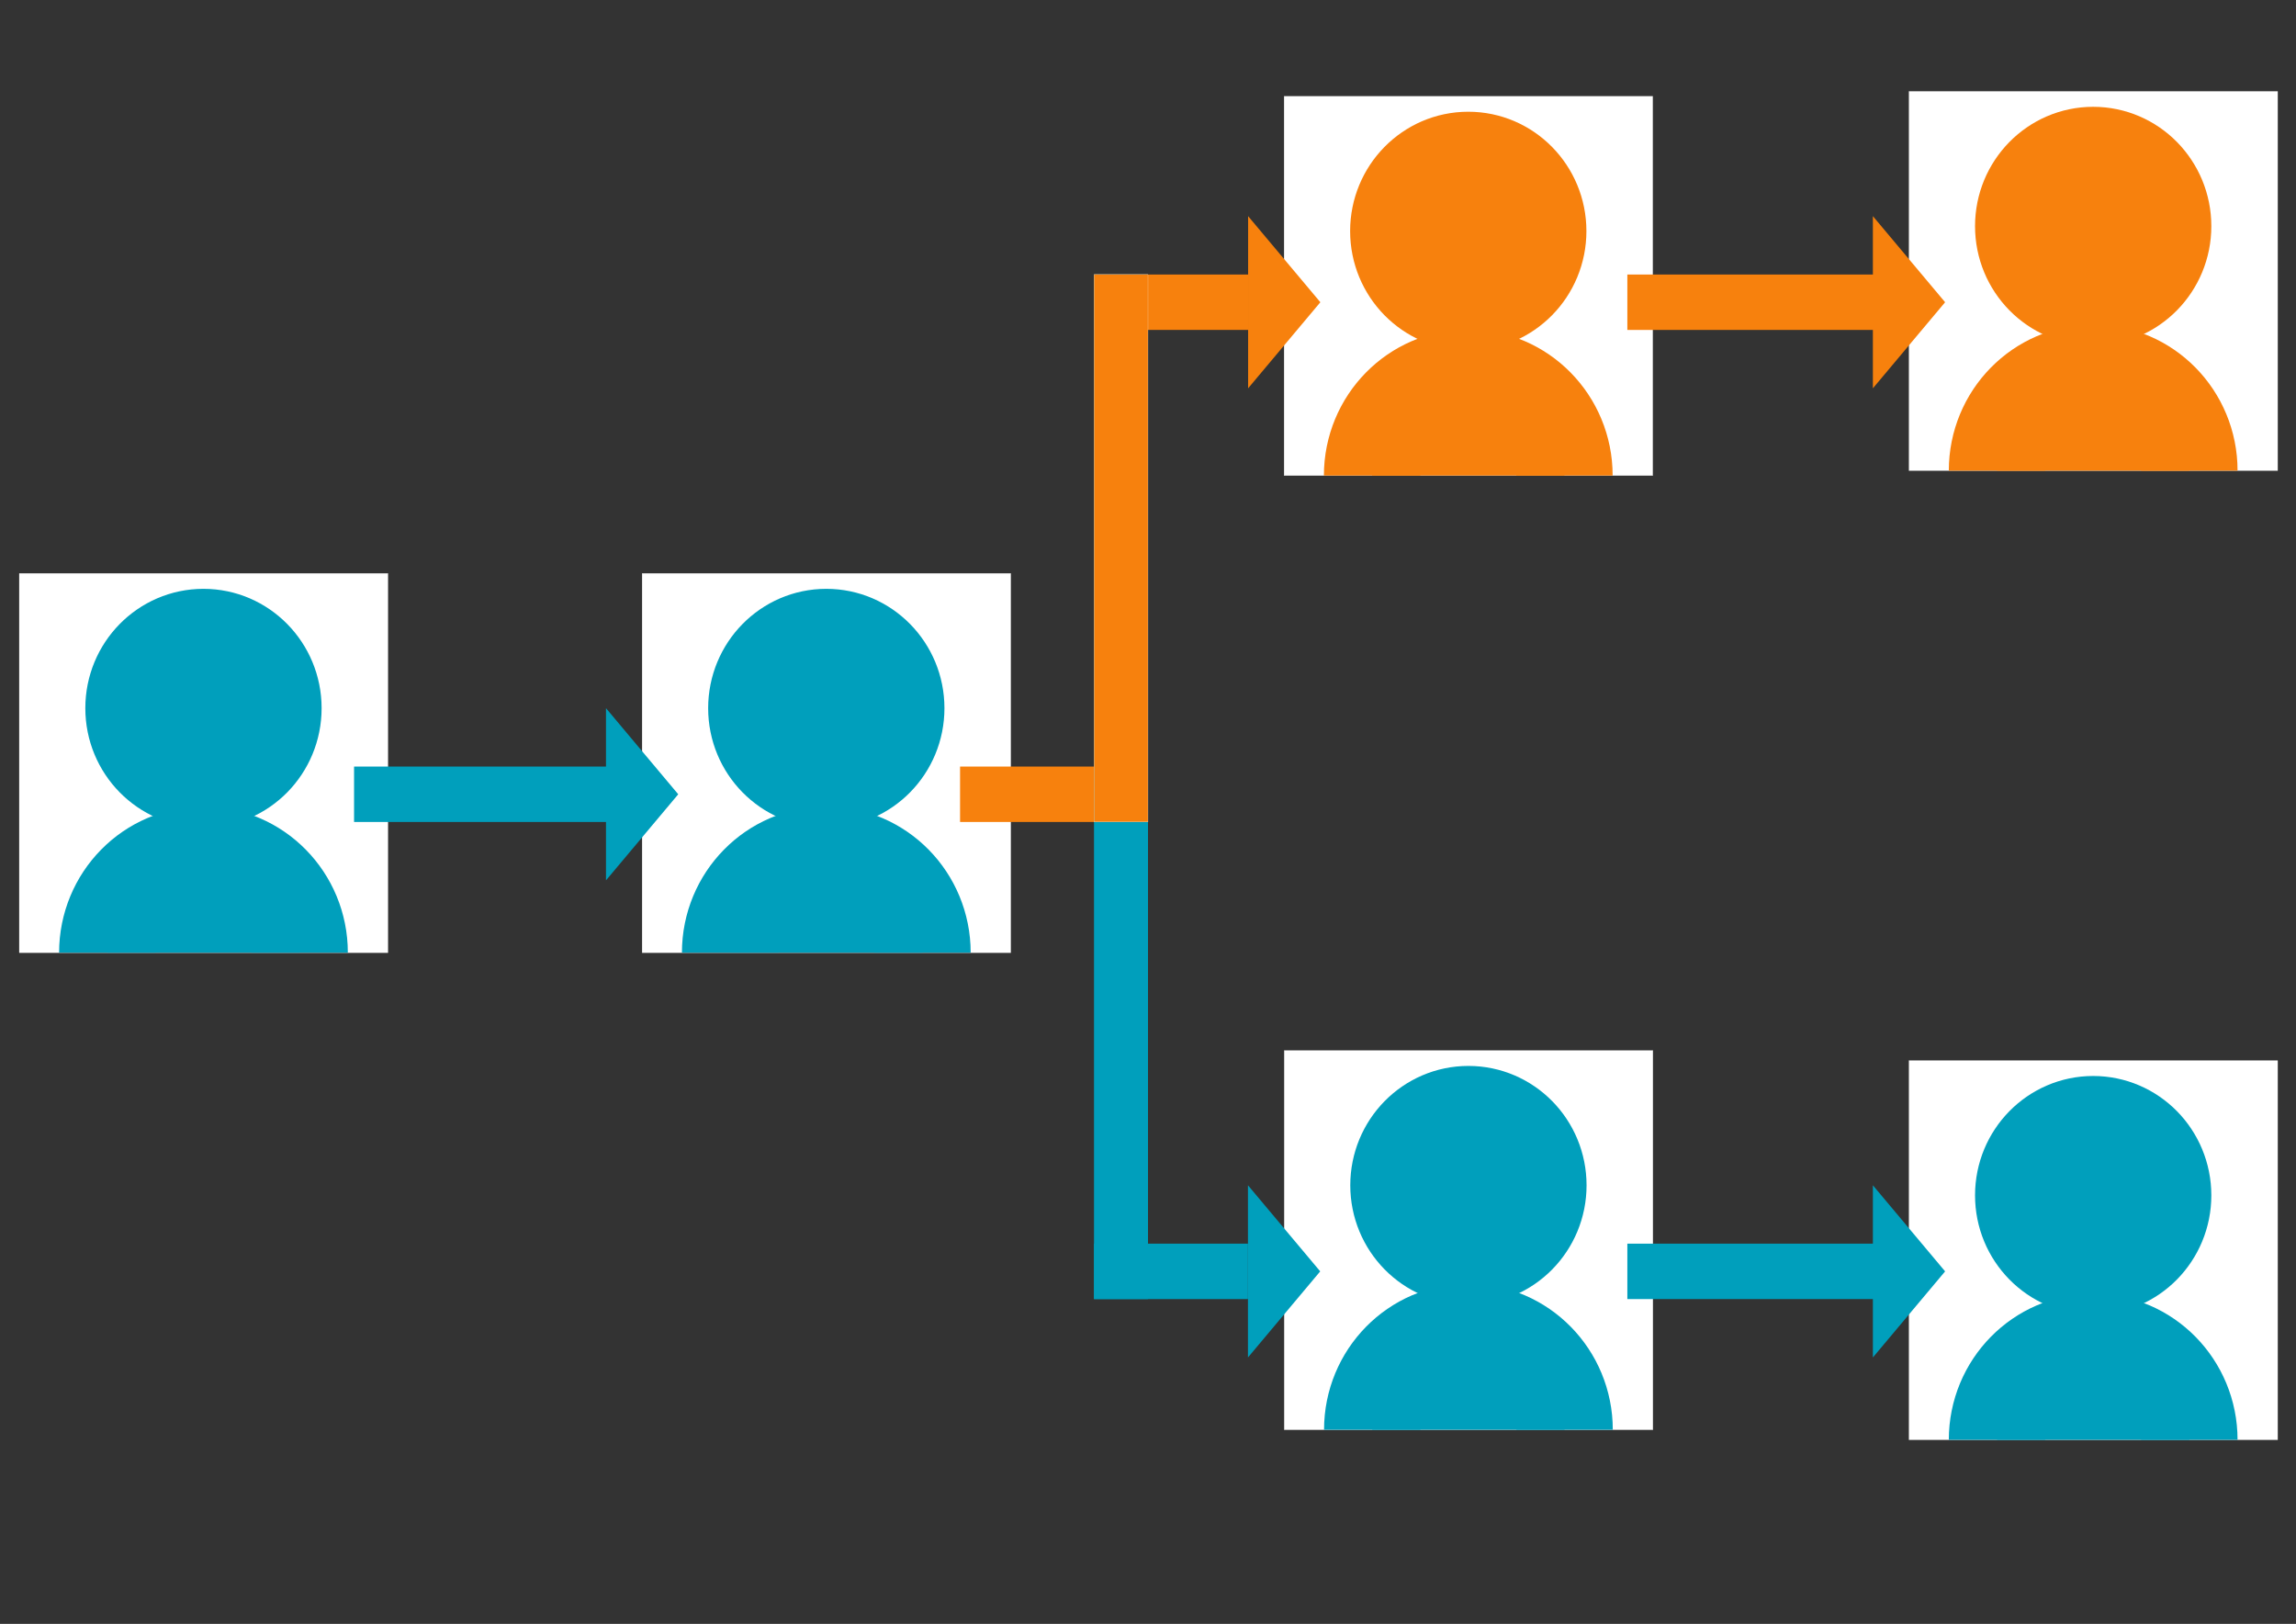 <svg stroke-miterlimit="10" style="fill-rule:nonzero;clip-rule:evenodd;stroke-linecap:round;stroke-linejoin:round" viewBox="0 0 1190.7 841.995" xml:space="preserve"
  xmlns="http://www.w3.org/2000/svg"
  xmlns:vectornator="http://vectornator.io"
  xmlns:xlink="http://www.w3.org/1999/xlink">
  <rect x="0" y="0" width="1190.7" height="841.995" fill="#333333" stroke="none"/>
  <defs>
    <path d="M10 297.307h191.187v196.659H10V297.307Z" id="a"/>
    <path d="M333 297.307h191.187v196.659H333V297.307Z" id="c"/>
    <path d="M665.924 49.926H857.11v196.659H665.924V49.925Z" id="e"/>
    <path d="M666 544.688h191.187v196.659H666V544.688Z" id="g"/>
    <path d="M990 549.903h191.19v196.659H990V549.903Z" id="i"/>
    <path d="M990 47.372h191.19V244.03H990V47.371Z" id="k"/>
  </defs>
  <g vectornator:layerName="レイヤー 1">
    <use fill="#fff" stroke="#fff" stroke-linecap="butt" stroke-width=".1" vectornator:layerName="長方形 2" xlink:href="#a"/>
    <clipPath clip-rule="nonzero" id="b">
      <use xlink:href="#a"/>
    </clipPath>
    <g clip-path="url(#b)" fill="#009fbc" stroke="#009fbc" stroke-linecap="butt" stroke-width="50">
      <path d="M69.249 367.204c0-20.374 16.238-36.889 36.268-36.889 20.031 0 36.269 16.515 36.269 36.889 0 20.373-16.238 36.888-36.269 36.888-20.03 0-36.268-16.515-36.268-36.888Z" vectornator:layerName="楕円形 1"/>
      <path d="M55.648 493.966c0-28.013 22.327-50.722 49.869-50.722 27.542 0 49.869 22.709 49.869 50.722s-22.327 50.722-49.869 50.722c-27.542 0-49.87-22.709-49.87-50.722Z" vectornator:layerName="楕円形 2"/>
    </g>
  </g>
  <g vectornator:layerName="レイヤー 1 コピー">
    <use fill="#fff" stroke="#fff" stroke-linecap="butt" stroke-width=".1" vectornator:layerName="長方形 2" xlink:href="#c"/>
    <clipPath clip-rule="nonzero" id="d">
      <use xlink:href="#c"/>
    </clipPath>
    <g clip-path="url(#d)" fill="#009fbc" stroke="#009fbc" stroke-linecap="butt" stroke-width="50">
      <path d="M392.249 367.204c0-20.374 16.238-36.889 36.268-36.889 20.031 0 36.269 16.515 36.269 36.889 0 20.373-16.238 36.888-36.269 36.888-20.03 0-36.268-16.515-36.268-36.888Z" vectornator:layerName="楕円形 1"/>
      <path d="M378.648 493.966c0-28.013 22.327-50.722 49.869-50.722 27.542 0 49.869 22.709 49.869 50.722s-22.327 50.722-49.869 50.722c-27.542 0-49.869-22.709-49.869-50.722Z" vectornator:layerName="楕円形 2"/>
    </g>
  </g>
  <g vectornator:layerName="レイヤー 1 コピー コピー コピー">
    <use fill="#fff" stroke="#fff" stroke-linecap="butt" stroke-width=".1" vectornator:layerName="長方形 2" xlink:href="#e"/>
    <clipPath clip-rule="nonzero" id="f">
      <use xlink:href="#e"/>
    </clipPath>
    <g clip-path="url(#f)" fill="#f7810d" stroke="#f7810d" stroke-linecap="butt" stroke-width="50">
      <path d="M725.172 119.822c0-20.373 16.238-36.888 36.269-36.888 20.03 0 36.268 16.515 36.268 36.888 0 20.373-16.238 36.889-36.268 36.889-20.031 0-36.269-16.516-36.269-36.889Z" vectornator:layerName="楕円形 1"/>
      <path d="M711.572 246.585c0-28.013 22.327-50.722 49.869-50.722 27.542 0 49.869 22.709 49.869 50.722s-22.327 50.722-49.869 50.722c-27.542 0-49.869-22.709-49.869-50.722Z" vectornator:layerName="楕円形 2"/>
    </g>
  </g>
  <g vectornator:layerName="レイヤー 1 コピー コピー コピー コピー">
    <use fill="#fff" stroke="#fff" stroke-linecap="butt" stroke-width=".1" vectornator:layerName="長方形 2" xlink:href="#g"/>
    <clipPath clip-rule="nonzero" id="h">
      <use xlink:href="#g"/>
    </clipPath>
    <g clip-path="url(#h)" fill="#009fbc" stroke="#009fbc" stroke-linecap="butt" stroke-width="50">
      <path d="M725.249 614.585c0-20.373 16.238-36.889 36.268-36.889 20.031 0 36.269 16.516 36.269 36.889 0 20.373-16.238 36.888-36.269 36.888-20.03 0-36.268-16.515-36.268-36.888Z" vectornator:layerName="楕円形 1"/>
      <path d="M711.648 741.347c0-28.013 22.327-50.721 49.869-50.721 27.542 0 49.869 22.708 49.869 50.721 0 28.013-22.327 50.722-49.869 50.722-27.542 0-49.869-22.709-49.869-50.722Z" vectornator:layerName="楕円形 2"/>
    </g>
  </g>
  <g vectornator:layerName="レイヤー 1 コピー コピー コピー">
    <use fill="#fff" stroke="#fff" stroke-linecap="butt" stroke-width=".1" vectornator:layerName="長方形 2" xlink:href="#i"/>
    <clipPath clip-rule="nonzero" id="j">
      <use xlink:href="#i"/>
    </clipPath>
    <g clip-path="url(#j)" fill="#009fbc" stroke="#009fbc" stroke-linecap="butt" stroke-width="50">
      <path d="M1049.25 619.8c0-20.373 16.24-36.889 36.27-36.889 20.03 0 36.27 16.516 36.27 36.889 0 20.373-16.24 36.888-36.27 36.888-20.03 0-36.27-16.515-36.27-36.888Z" vectornator:layerName="楕円形 1"/>
      <path d="M1035.65 746.562c0-28.012 22.33-50.721 49.87-50.721s49.87 22.709 49.87 50.721c0 28.013-22.33 50.722-49.87 50.722s-49.87-22.709-49.87-50.722Z" vectornator:layerName="楕円形 2"/>
    </g>
  </g>
  <g vectornator:layerName="レイヤー 1 コピー コピー コピー コピー">
    <use fill="#fff" stroke="#fff" stroke-linecap="butt" stroke-width=".1" vectornator:layerName="長方形 2" xlink:href="#k"/>
    <clipPath clip-rule="nonzero" id="l">
      <use xlink:href="#k"/>
    </clipPath>
    <g clip-path="url(#l)" fill="#f7810d" stroke="#f7810d" stroke-linecap="butt" stroke-width="50">
      <path d="M1049.25 117.269c0-20.374 16.24-36.89 36.27-36.89 20.03 0 36.27 16.516 36.27 36.89 0 20.373-16.24 36.888-36.27 36.888-20.03 0-36.27-16.515-36.27-36.888Z" vectornator:layerName="楕円形 1"/>
      <path d="M1035.65 244.031c0-28.013 22.33-50.722 49.87-50.722s49.87 22.709 49.87 50.722-22.33 50.722-49.87 50.722-49.87-22.709-49.87-50.722Z" vectornator:layerName="楕円形 2"/>
    </g>
  </g>
  <g vectornator:layerName="レイヤー 2">
    <path d="m684.655 659.221-18.731 22.318-18.732 22.319v-89.273l18.732 22.318 18.731 22.318Z" fill="#009fbc" vectornator:layerName="星 2"/>
    <path d="M351.732 411.84 333 434.158l-18.732 22.318v-89.272L333 389.522l18.732 22.318Z" fill="#009fbc" vectornator:layerName="星 4"/>
    <path d="M1008.73 659.221 990 681.539l-18.732 22.319v-89.273L990 636.903l18.73 22.318Z" fill="#009fbc" vectornator:layerName="星 6"/>
    <path d="M1008.73 156.711 990 179.029l-18.732 22.318v-89.272L990 134.393l18.73 22.318Z" fill="#f7810d" vectornator:layerName="星 3"/>
    <path d="M684.732 156.711 666 179.029l-18.732 22.318v-89.272L666 134.393l18.732 22.318Z" fill="#f7810d" vectornator:layerName="星 1"/>
    <path d="M183.615 397.473H333v28.734H183.615v-28.734Z" fill="#009fbc" vectornator:layerName="長方形 2"/>
    <path d="M497.883 397.473h97.467v28.734h-97.467v-28.734Z" fill="#f7810d" vectornator:layerName="長方形 4"/>
    <path d="M567.344 142.344v28.718h79.937v-28.718h-79.937Z" fill="#f7810d" vectornator:layerName="曲線 1"/>
    <path d="M567.344 644.844v28.75h79.844v-28.75h-79.844Z" fill="#009fbc" vectornator:layerName="曲線 2"/>
    <path d="M567.35 427.223V142.344h28v531.244h-28V427.223" fill="#009fbc" vectornator:layerName="長方形 7"/>
    <path d="M567.344 294.565V142.344h28v283.863h-28V294.565" fill="#f7810d" stroke="#fff" stroke-linecap="butt" stroke-width=".1" vectornator:layerName="長方形 5"/>
    <path d="M843.939 644.854h149.385v28.734H843.939v-28.734Z" fill="#009fbc" vectornator:layerName="長方形 6"/>
    <path d="M843.939 142.344h149.385v28.734H843.939v-28.734Z" fill="#f7810d" vectornator:layerName="長方形 1"/>
  </g>
</svg>
